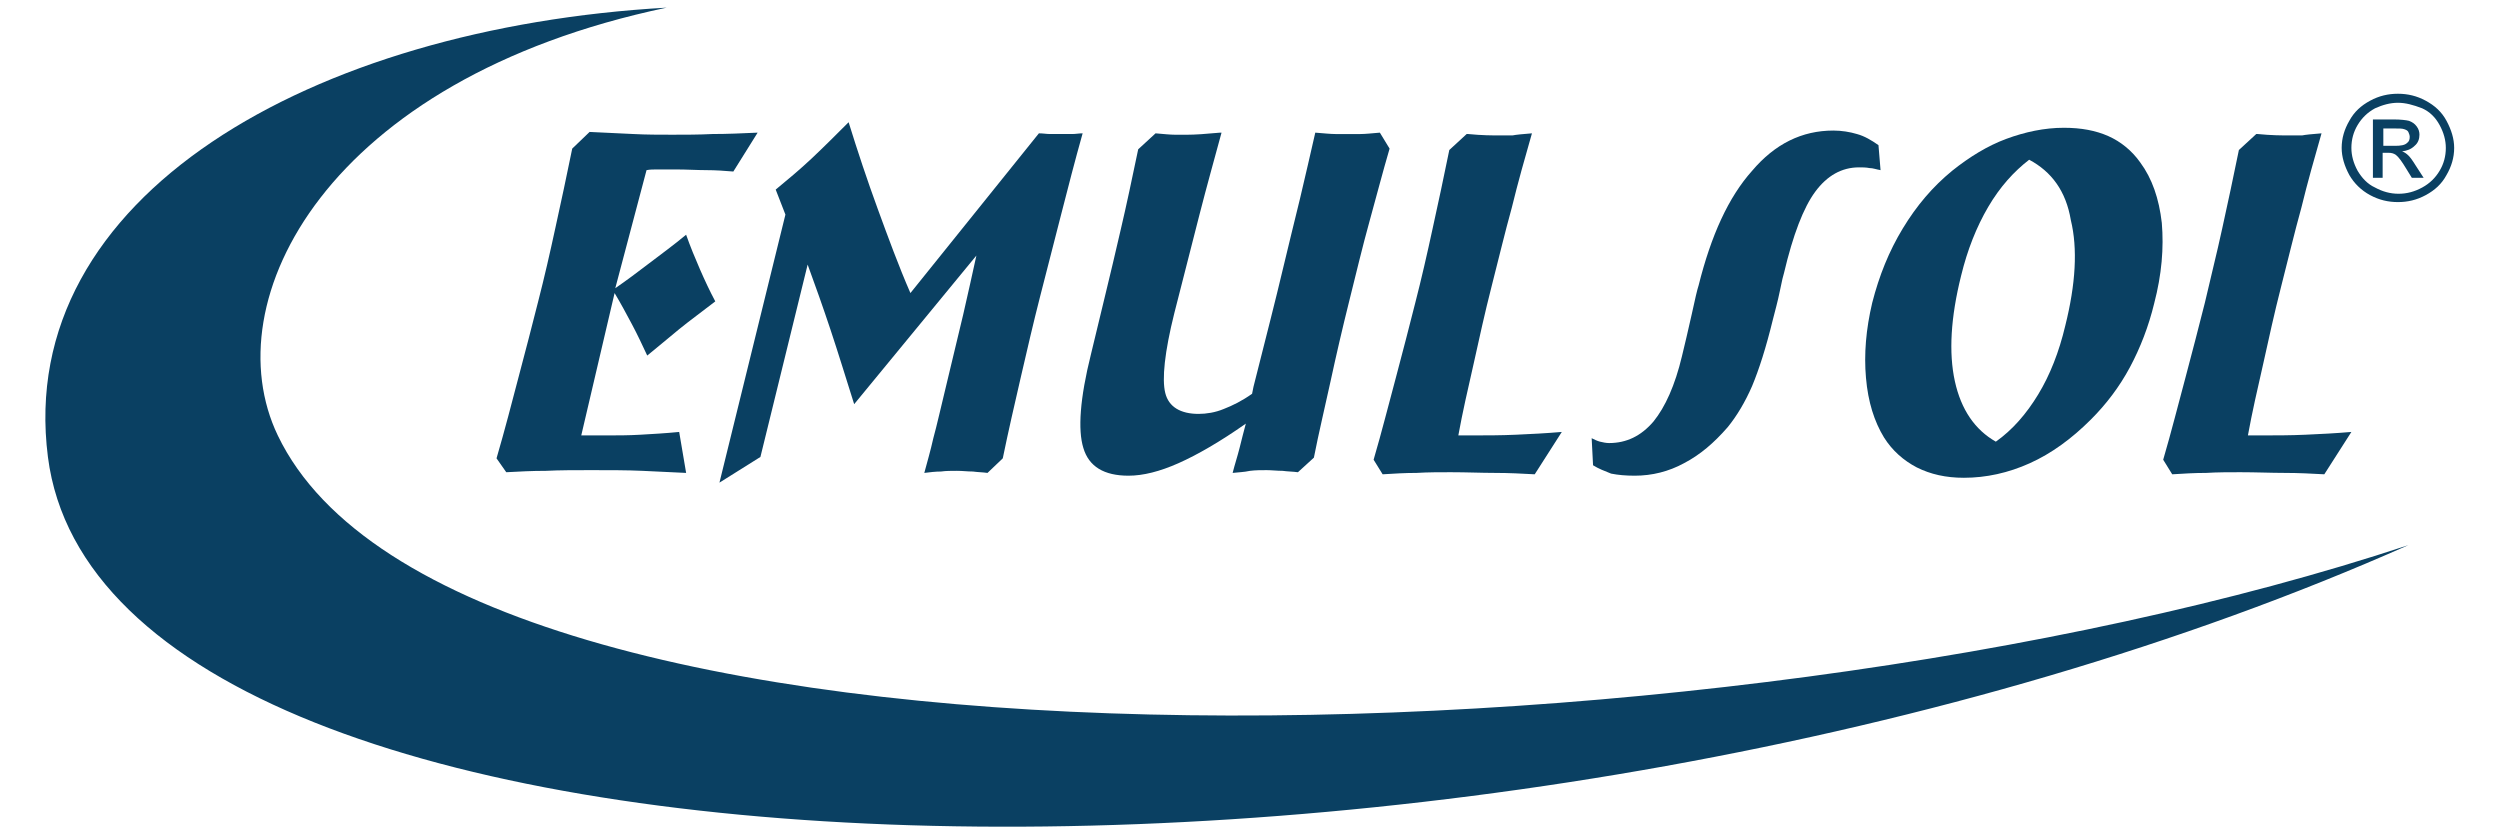 <?xml version="1.0" encoding="utf-8"?>
<!-- Generator: Adobe Illustrator 25.3.1, SVG Export Plug-In . SVG Version: 6.00 Build 0)  -->
<svg version="1.1" id="Layer_1" xmlns="http://www.w3.org/2000/svg" xmlns:xlink="http://www.w3.org/1999/xlink" x="0px" y="0px"
	 viewBox="0 0 360 120" style="enable-background:new 0 0 360 120;" xml:space="preserve">
<style type="text/css">
	.st0{fill-rule:evenodd;clip-rule:evenodd;fill:#0A4062;}
	.st1{fill:#0A4062;}
</style>
<g>
	<path class="st0" d="M343.2,21h1.7c0.8,0,1.4-0.1,1.7-0.4c0.3-0.2,0.4-0.5,0.4-0.9c0-0.2-0.1-0.5-0.2-0.7c-0.1-0.2-0.3-0.3-0.6-0.4
		c-0.3-0.1-0.7-0.1-1.4-0.1h-1.6V21z M341.7,25.7v-8.5h3c1,0,1.8,0.1,2.2,0.2c0.5,0.2,0.8,0.4,1.1,0.8c0.3,0.4,0.4,0.8,0.4,1.2
		c0,0.6-0.2,1.2-0.7,1.6c-0.5,0.5-1.1,0.7-1.8,0.8c0.3,0.1,0.6,0.3,0.7,0.4c0.4,0.3,0.8,0.9,1.3,1.7l1.1,1.7h-1.7l-0.8-1.3
		c-0.6-1-1.1-1.7-1.5-2c-0.3-0.2-0.6-0.3-1.1-0.3h-0.8v3.6H341.7z M345.3,14.8c-1.1,0-2.2,0.3-3.3,0.8c-1.1,0.6-1.9,1.4-2.5,2.4
		s-0.9,2.1-0.9,3.3c0,1.1,0.3,2.2,0.9,3.3c0.6,1,1.4,1.9,2.5,2.4c1.1,0.6,2.2,0.9,3.4,0.9c1.2,0,2.3-0.3,3.4-0.9
		c1.1-0.6,1.9-1.4,2.5-2.4c0.6-1,0.9-2.1,0.9-3.3c0-1.1-0.3-2.2-0.9-3.3c-0.6-1.1-1.4-1.9-2.5-2.4C347.5,15.1,346.4,14.8,345.3,14.8
		 M345.3,13.5c1.4,0,2.7,0.3,4,1c1.3,0.7,2.3,1.6,3,2.9c0.7,1.3,1.1,2.6,1.1,3.9c0,1.4-0.4,2.7-1.1,3.9c-0.7,1.3-1.7,2.2-3,2.9
		c-1.3,0.7-2.6,1-4,1c-1.4,0-2.7-0.3-4-1c-1.3-0.7-2.3-1.7-3-2.9c-0.7-1.3-1.1-2.6-1.1-3.9c0-1.4,0.4-2.7,1.1-3.9
		c0.7-1.3,1.7-2.2,3-2.9C342.6,13.8,343.9,13.5,345.3,13.5"/>
	<path class="st0" d="M6.9,65.8c8.5,66.6,209.5,70.6,339.9,12.7C246.9,111.6,65.4,115.7,40,62.7c-9.3-19.4,7-51.3,56-61.6
		C45,4,2.1,28.2,6.9,65.8z"/>
	<path class="st1" d="M109.1,19.1l-3.5,5.6c-1.2-0.1-2.5-0.2-3.9-0.2c-1.3,0-2.8-0.1-4.4-0.1c-1.2,0-2.1,0-2.6,0
		c-0.6,0-1.1,0-1.6,0.1l-4.5,17c1.6-1.1,3.2-2.3,4.9-3.6c1.7-1.3,3.5-2.6,5.3-4.1c0.6,1.7,1.3,3.4,2,5c0.7,1.6,1.4,3.1,2.2,4.6
		c-1.8,1.4-3.6,2.7-5.2,4c-1.6,1.3-3.1,2.6-4.6,3.8c-0.7-1.5-1.4-3-2.2-4.5c-0.8-1.5-1.6-3-2.5-4.5l-4.8,20.5c0.4,0,1,0,1.8,0
		c0.8,0,1.4,0,1.8,0c1.6,0,3.2,0,4.9-0.1c1.7-0.1,3.6-0.2,5.6-0.4l1,5.9c-2-0.1-4.1-0.2-6.3-0.3c-2.2-0.1-4.7-0.1-7.4-0.1
		c-2.3,0-4.5,0-6.5,0.1c-2,0-3.9,0.1-5.7,0.2L71.5,66c1.2-4.1,2.2-8,3.2-11.8c1-3.7,1.9-7.3,2.8-10.8c0.9-3.5,1.7-7,2.5-10.7
		c0.8-3.6,1.6-7.4,2.4-11.3l2.5-2.4c2.2,0.1,4.3,0.2,6.3,0.3c1.9,0.1,3.8,0.1,5.6,0.1c1.9,0,3.8,0,5.8-0.1
		C104.7,19.3,106.9,19.2,109.1,19.1"/>
	<path class="st1" d="M122.2,17.6c1.3,4.2,2.7,8.4,4.2,12.5c1.5,4.1,3,8.2,4.7,12.1l18.5-23c0.6,0,1.1,0.1,1.6,0.1
		c0.5,0,1.1,0,1.6,0c0.5,0,1.1,0,1.6,0c0.5,0,1-0.1,1.5-0.1c-1.1,3.9-2.1,7.8-3.1,11.7c-1,3.9-2,7.8-3,11.7c-1,3.9-1.9,7.8-2.8,11.7
		c-0.9,3.9-1.8,7.8-2.6,11.7l-2.2,2.1c-0.7-0.1-1.4-0.1-2.1-0.2c-0.8,0-1.5-0.1-2.3-0.1c-0.8,0-1.6,0-2.3,0.1
		c-0.8,0-1.6,0.1-2.4,0.2c0.4-1.5,0.9-3.2,1.3-5c0.5-1.8,1.1-4.5,2-8.2c0.8-3.4,1.6-6.7,2.3-9.6c0.7-3,1.3-5.8,1.9-8.5L123,58.2
		c-1.2-3.8-2.3-7.4-3.4-10.7c-1.1-3.3-2.2-6.4-3.3-9.4l-6.8,27.7l-5.9,3.7l9.5-38.6l-1.4-3.6c1.7-1.4,3.5-2.9,5.2-4.5
		C118.6,21.2,120.4,19.4,122.2,17.6"/>
	<path class="st1" d="M177.5,68.1c0.3-1.2,0.7-2.4,1-3.6c0.3-1.2,0.6-2.4,0.9-3.5c-3.7,2.6-7,4.5-9.7,5.7c-2.7,1.2-5.1,1.8-7.2,1.8
		c-3.5,0-5.7-1.3-6.5-4c-0.8-2.6-0.5-7.1,1.1-13.5l2.1-8.7c0.7-2.8,1.4-5.9,2.2-9.3c0.8-3.4,1.6-7.2,2.5-11.5l2.5-2.3
		c1.2,0.1,2.1,0.2,2.8,0.2c0.6,0,1.2,0,1.8,0c1,0,2.6-0.1,4.7-0.3h0.2c-1,3.7-2.1,7.6-3.2,11.9c-1.1,4.3-2.3,9-3.6,14.1
		c-1.4,5.6-1.8,9.5-1.3,11.5c0.5,2,2.2,3,4.8,3c1.1,0,2.4-0.2,3.6-0.7c1.3-0.5,2.7-1.2,4.1-2.2l0.2-1c1.9-7.5,3.3-13,4.1-16.4
		c0.9-3.8,1.8-7.4,2.6-10.7c0.8-3.3,1.5-6.5,2.2-9.5c1.3,0.1,2.2,0.2,2.9,0.2c0.6,0,1.2,0,1.8,0c0.5,0,1.2,0,1.8,0
		c0.7,0,1.6-0.1,2.8-0.2l1.4,2.3c-1,3.4-1.9,6.9-2.9,10.5c-1,3.6-1.9,7.4-2.9,11.4c-1,4-1.9,7.9-2.7,11.6c-0.8,3.7-1.7,7.4-2.4,11
		l-2.3,2.1c-0.7-0.1-1.5-0.1-2.2-0.2c-0.8,0-1.6-0.1-2.3-0.1c-0.8,0-1.6,0-2.4,0.1C179.1,68,178.3,68,177.5,68.1"/>
	<path class="st1" d="M220.6,19.2c-1,3.5-2,7-2.9,10.7c-1,3.6-1.9,7.4-2.9,11.3c-1,3.9-1.8,7.6-2.6,11.2c-0.8,3.5-1.6,7-2.2,10.3
		h1.9c2.1,0,4.2,0,6.4-0.1c2.2-0.1,4.3-0.2,6.6-0.4l-3.9,6.1c-1.8-0.1-3.7-0.2-5.7-0.2c-2,0-4.1-0.1-6.4-0.1c-1.6,0-3.3,0-4.9,0.1
		c-1.7,0-3.3,0.1-4.9,0.2l-1.3-2.1c1.2-4.1,2.2-8.1,3.2-11.8c1-3.7,1.9-7.3,2.8-10.8c0.9-3.5,1.7-7,2.5-10.7
		c0.8-3.6,1.6-7.4,2.4-11.3l2.5-2.3l0.2,0c2,0.2,3.5,0.2,4.5,0.2c0.6,0,1.2,0,1.9,0C218.3,19.4,219.3,19.3,220.6,19.2"/>
	<path class="st1" d="M229.4,67l-0.2-3.9c0.4,0.2,0.8,0.4,1.2,0.5c0.4,0.1,0.9,0.2,1.3,0.2c2.5,0,4.6-1,6.4-3.1
		c1.7-2.1,3.1-5.2,4.1-9.4c0.4-1.7,0.9-3.7,1.4-6c0.5-2.3,0.8-3.6,1-4.2c1.8-7.2,4.3-12.7,7.7-16.5c3.3-3.9,7.2-5.8,11.7-5.8
		c1.2,0,2.4,0.2,3.4,0.5c1.1,0.3,2.1,0.9,3.1,1.6l0.3,3.6c-0.6-0.1-1.1-0.3-1.6-0.3c-0.5-0.1-1-0.1-1.5-0.1c-2.5,0-4.6,1.2-6.3,3.5
		c-1.7,2.3-3.2,6.2-4.5,11.7c-0.1,0.3-0.3,1.1-0.6,2.6c-0.3,1.5-0.7,2.9-1,4.1c-1,4.1-2,7.2-3,9.6c-1,2.3-2.2,4.3-3.5,5.9
		c-2,2.3-4,4-6.3,5.2c-2.2,1.2-4.6,1.8-7.1,1.8c-1.3,0-2.4-0.1-3.4-0.3C231,67.8,230.2,67.5,229.4,67"/>
	<path class="st1" d="M310.2,43.7c-0.8,3.3-2,6.4-3.5,9.2c-1.5,2.8-3.4,5.3-5.6,7.5c-2.8,2.8-5.7,4.9-8.8,6.3
		c-3.1,1.4-6.3,2.1-9.5,2.1c-2.6,0-4.8-0.5-6.8-1.5c-1.9-1-3.5-2.4-4.7-4.3c-1.4-2.3-2.3-5.1-2.6-8.6c-0.3-3.4,0-7,0.9-10.8
		c1-3.9,2.4-7.4,4.4-10.7c2-3.3,4.3-6,7.1-8.3c2.5-2,5.1-3.6,7.8-4.6c2.7-1,5.5-1.6,8.3-1.6c2.5,0,4.6,0.4,6.4,1.2
		c1.8,0.8,3.4,2.1,4.6,3.8c1.7,2.3,2.7,5.2,3.1,8.7C311.6,35.7,311.3,39.5,310.2,43.7 M292.2,23c-2.2,1.7-4.2,3.9-5.9,6.8
		c-1.7,2.9-3,6.2-3.9,9.9c-1.5,6-1.8,11.1-0.9,15.2c0.9,4.1,2.9,7,5.9,8.7c2.4-1.7,4.4-4,6.1-6.8c1.7-2.8,3-6.1,3.9-9.9
		c1.5-6,1.8-11.1,0.8-15.2C297.5,27.5,295.4,24.7,292.2,23"/>
	<path class="st1" d="M334.3,19.2c-1,3.5-2,7-2.9,10.7c-1,3.6-1.9,7.4-2.9,11.3c-1,3.9-1.8,7.6-2.6,11.2c-0.8,3.5-1.6,7-2.2,10.3
		h1.9c2.1,0,4.2,0,6.4-0.1c2.2-0.1,4.3-0.2,6.6-0.4l-3.9,6.1c-1.8-0.1-3.7-0.2-5.7-0.2c-2,0-4.1-0.1-6.4-0.1c-1.6,0-3.3,0-4.9,0.1
		c-1.7,0-3.3,0.1-4.9,0.2l-1.3-2.1c1.2-4.1,2.2-8.1,3.2-11.8c1-3.7,1.9-7.3,2.8-10.8c0.8-3.5,1.7-7,2.5-10.7
		c0.8-3.6,1.6-7.4,2.4-11.3l2.5-2.3l0.2,0c2,0.2,3.5,0.2,4.5,0.2c0.6,0,1.2,0,1.9,0C332,19.4,333,19.3,334.3,19.2"/>
</g>
</svg>
